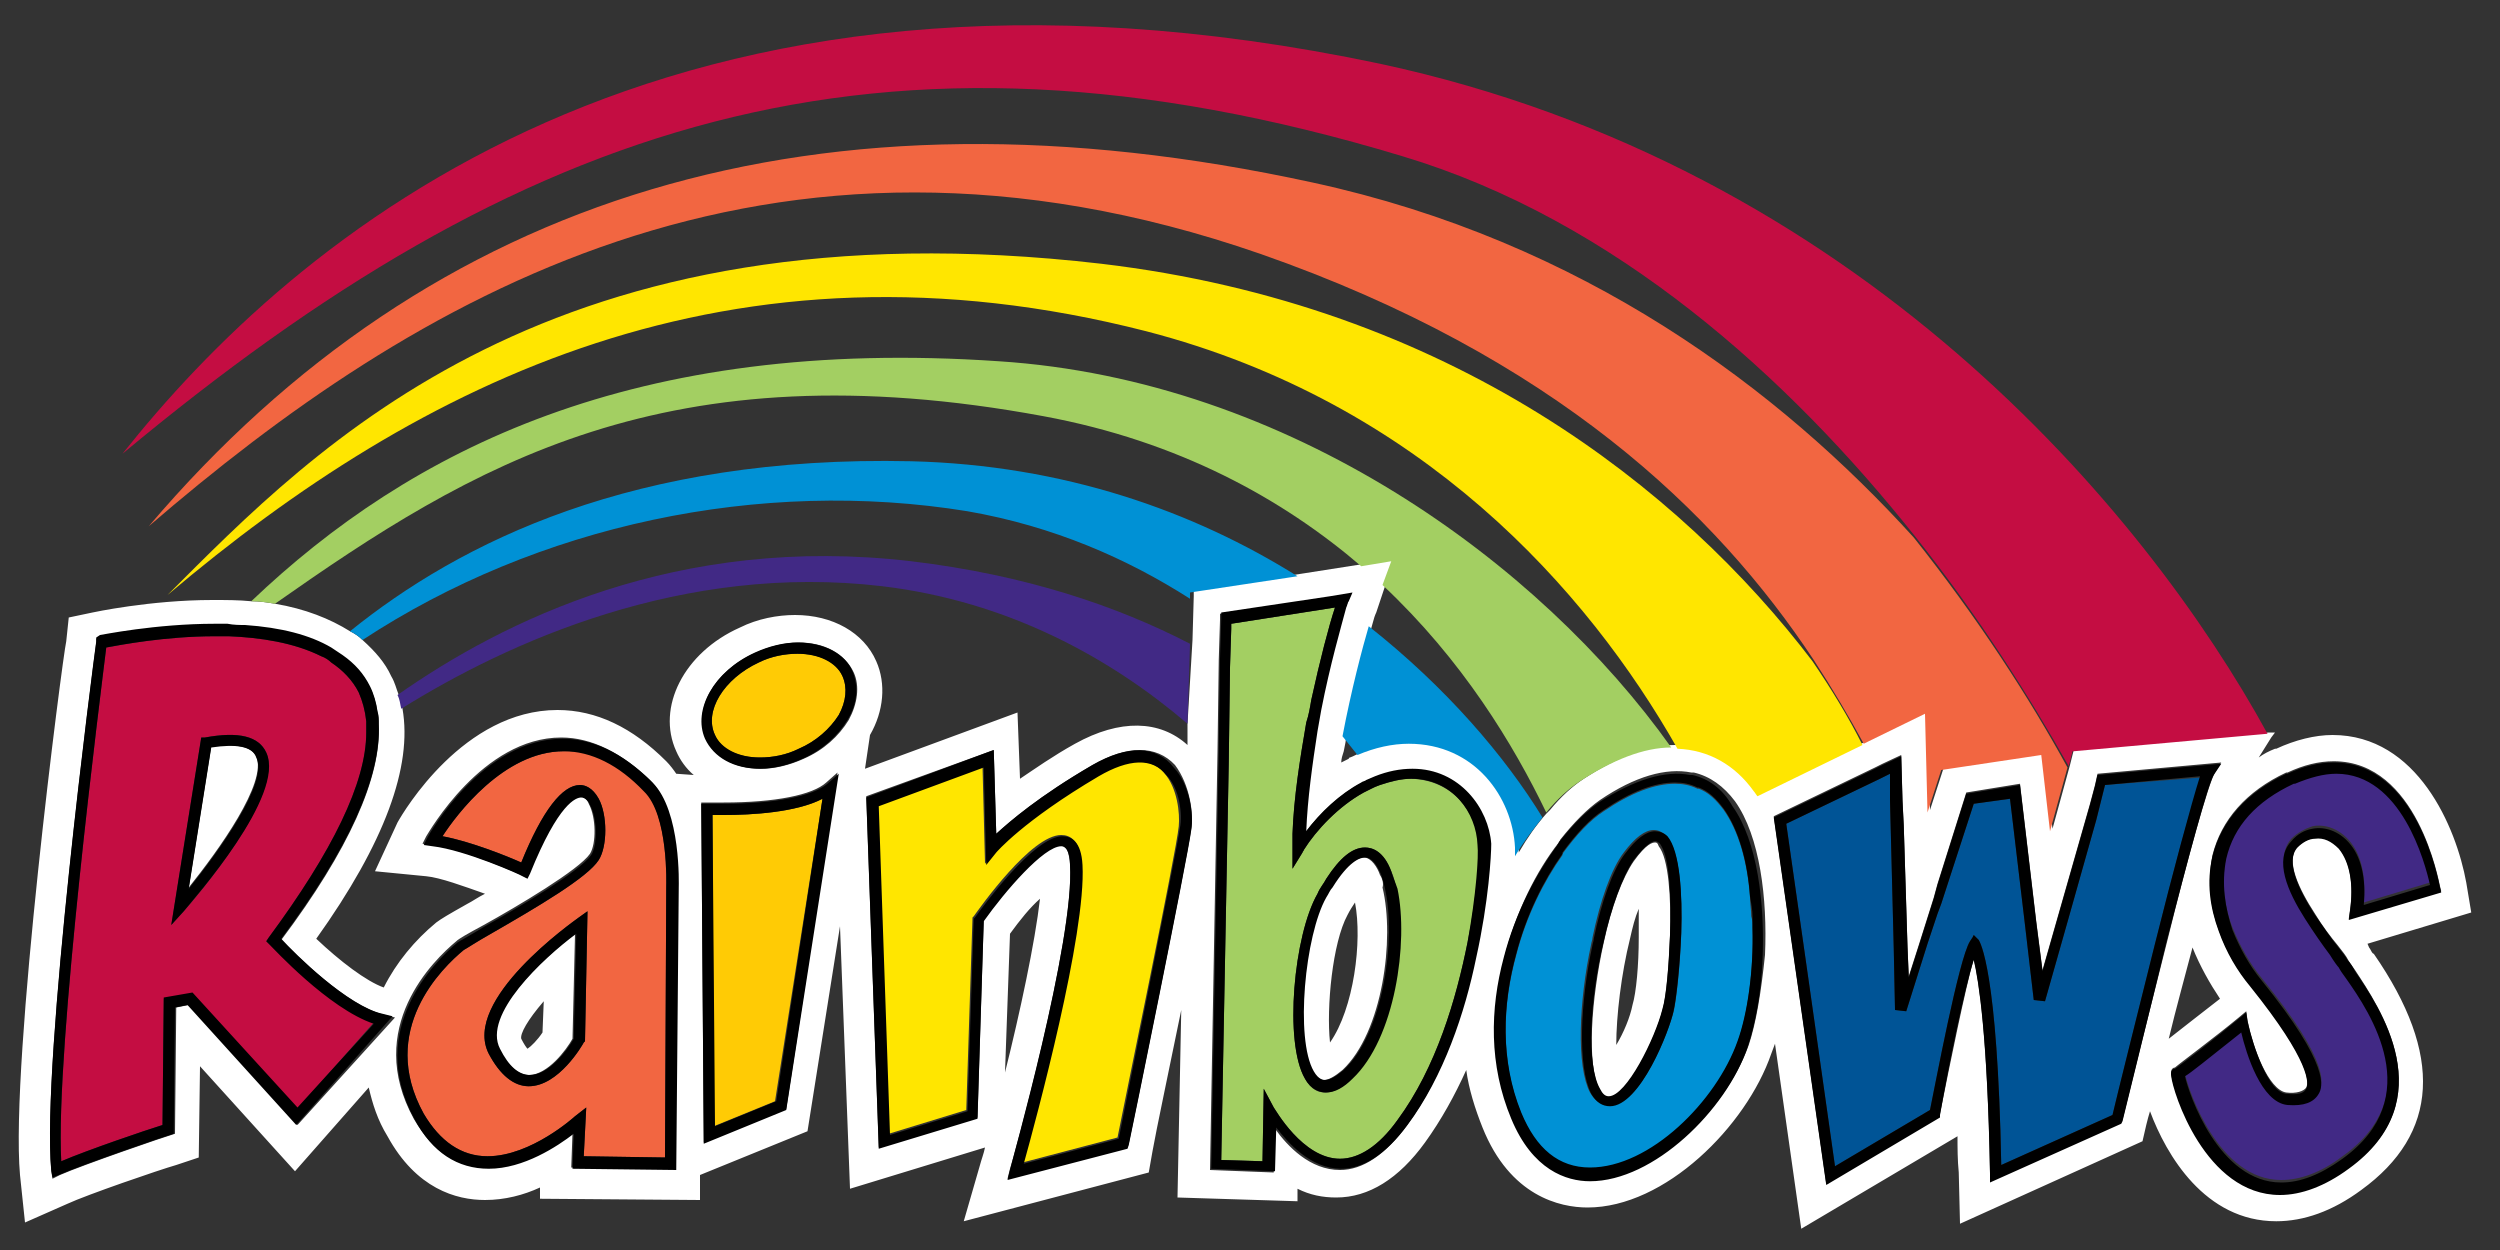<?xml version="1.0" encoding="utf-8"?>
<!-- Generator: Adobe Illustrator 17.0.0, SVG Export Plug-In . SVG Version: 6.00 Build 0)  -->
<!DOCTYPE svg PUBLIC "-//W3C//DTD SVG 1.1//EN" "http://www.w3.org/Graphics/SVG/1.1/DTD/svg11.dtd">
<svg version="1.1" id="Layer_1" xmlns="http://www.w3.org/2000/svg" xmlns:xlink="http://www.w3.org/1999/xlink" x="0px" y="0px"
	 width="200px" height="100px" viewBox="0 0 200 100" enable-background="new 0 0 200 100" xml:space="preserve">
<rect x="0" y="0" width="200" height="100" fill="#333333" stroke="none"/>
<path id="color10" fill="#FFFFFF" d="M189.6,75.9c-0.1-0.1-0.1-0.2-0.2-0.4l8.3-2.5l-0.4-2.4c-0.8-4.4-3.9-11.8-10.7-11.8
	c-1.4,0-3,0.4-4.5,1.1c0,0-0.1,0-0.1,0c-0.5,0.2-0.9,0.4-1.3,0.7l1-1.6l0.3-0.4l-0.5,0l-15.5,1.4l-0.1,0l-0.3,1.2l-1.4,5.1l-0.7-6.1
	l-8,1.2l-1.1,3.4l-0.2-7.9l-4.5,2.2l-0.4,0.2l-8.4,4.1c-0.1-0.1-0.2-0.3-0.3-0.4c-1.5-2.1-3.6-3.3-6.1-3.4c-0.1,0-0.2,0-0.3,0
	c-0.1,0-0.1,0-0.2,0c-2.2,0-4.7,1-7.3,2.7c-0.9,0.6-1.8,1.4-2.7,2.5c-0.1,0.1-0.2,0.2-0.3,0.3c-0.8,0.9-1.5,1.9-2.2,3.1
	c0-0.3,0-0.5,0-0.6c-0.2-4-3.2-8.3-8.5-8.3c-1.3,0-2.7,0.3-4.1,0.9c-0.3,0.1-0.6,0.3-0.9,0.4c0,0-0.1,0-0.1,0.1
	c-0.2,0.1-0.4,0.2-0.6,0.3c0-0.3,0.1-0.6,0.2-0.9c0.1-0.5,0.2-0.9,0.2-1.4c0.7-3.7,1.6-7.1,2.1-8.8c0.1-0.4,0.2-0.7,0.3-0.9l0.8-2.4
	l0.7-1.9l-2.4,0.4l-5.1,0.8l-8.6,1.3l0,0.5l-0.1,3.5L95,57.9l0,1.7c-2.2-2-5.4-2.1-9-0.1c-1.8,1-3.2,2-4.4,2.8l-0.2-5.3l-12.2,4.5
	l0.4-2.7c1.1-1.9,1.3-4.1,0.5-5.9c-1-2.3-3.5-3.7-6.5-3.7c-1.4,0-3,0.3-4.4,1c-4.5,2-6.7,6.4-5.1,9.9c0.3,0.7,0.8,1.4,1.4,1.9
	l-1.4-0.1c-0.2-0.3-0.5-0.7-0.8-1c-2.7-2.7-5.6-4.1-8.7-4.1c-7.5,0-12.3,8.1-12.8,9L30,69.7l4.1,0.4c1.1,0.1,3,0.8,4.7,1.4
	c-0.6,0.3-1,0.6-1.4,0.8c-1.6,0.9-2.1,1.2-2.5,1.5c-1.7,1.4-3.2,3.2-4.2,5.2c-1.4-0.5-3.5-2.1-5.4-3.9c5.5-7.7,7.7-13.8,6.9-18.4
	c-0.1-0.4-0.1-0.7-0.3-1.1c-0.2-0.5-0.3-1-0.6-1.5C30.8,53,30,52.1,29,51.2c-0.3-0.3-0.6-0.5-1-0.7c-1.6-1-3.6-1.8-6-2.2
	c-0.6-0.1-1.2-0.2-1.9-0.2c-1-0.1-2-0.1-3.1-0.1c-5,0-9.6,1-9.6,1l-1.9,0.4l-0.2,1.9C5,52.6,0.8,85,1.6,94L2,97.8l3.4-1.5
	c1.5-0.7,7.3-2.7,8.7-3.1l1.8-0.6l0.1-7.3l7.6,8.4l5.9-6.7c0.3,1.3,0.7,2.6,1.5,3.9c2.3,4.2,5.5,5.1,7.8,5.1c1.6,0,3.1-0.4,4.4-1
	l0,0.9L56,96l0-2l8.6-3.5l2.6-16.4l0.8,21l10.8-3.3c-0.1,0.5-0.3,1-0.4,1.4l-1.3,4.5l14.8-3.9l0.3-1.7c0.3-1.7,1.3-6.4,2.3-11.3
	l-0.3,15l9.6,0.3l0-1c1,0.5,2,0.7,3.1,0.7c2.6,0,5-1.5,7.1-4.4c1.3-1.8,2.4-3.8,3.3-5.8c0.2,1.5,0.7,3.1,1.3,4.6
	c2.2,5.5,6.2,6.4,8.4,6.4c6.2,0,12.7-6.5,14.7-12.3c0.1-0.3,0.2-0.5,0.3-0.8l2.1,14.8l12.5-7.4c0,0.9,0,1.9,0.1,2.9l0.1,4.1
	l14.6-6.6l0.3-1.3c0.1-0.4,0.2-0.8,0.3-1.1c1.3,3.5,4.4,8.8,10.1,8.8c2.2,0,4.5-0.8,6.8-2.5c6.2-4.5,6.6-10.8,1-18.9
	C189.8,76.3,189.7,76.1,189.6,75.9z M23.8,90l-8.7-9.6l-1,0.2l-0.1,10.1l-0.3,0.1c-0.1,0-7.1,2.4-8.9,3.2l-0.6,0.3l-0.1-0.6
	c-0.8-8.7,3.4-40.9,3.6-42.3l0-0.3L8,50.9c0,0,4.4-0.9,9.2-0.9c0.3,0,0.6,0,1,0c0.5,0,0.9,0,1.4,0.1c2.9,0.2,5.2,0.8,6.9,1.8
	c0.3,0.2,0.6,0.4,0.9,0.6c1,0.7,1.7,1.5,2.2,2.5c0.3,0.6,0.5,1.3,0.6,2c0.1,0.3,0.1,0.6,0.1,1c0.2,4.2-2.4,10-7.8,17.2
	c1.1,1.1,5.3,5.3,8.3,6l0.8,0.2L23.8,90z M54.2,70.9L54,93.5l-8.3-0.1l0.1-2.8c-1.3,1-4,2.8-6.8,2.8c-2.5,0-4.4-1.3-5.9-3.9
	c-4-7.3,1.6-12.7,3.4-14.2c0.2-0.2,0.9-0.6,2.2-1.3c2.7-1.5,7.6-4.4,8.5-5.7c0.5-0.8,0.5-2.9-0.1-4c-0.1-0.3-0.4-0.6-0.7-0.6
	c-0.4,0-1.8,0.4-4.1,6.1l-0.2,0.4L41.7,70c0,0-4.6-2.1-7.2-2.4l-0.7-0.1l0.3-0.6c0.2-0.3,4.5-7.9,10.8-7.9c2.4,0,4.8,1.2,7.1,3.4
	C54.4,64.8,54.2,70.7,54.2,70.9z M62.9,88.7l-6.6,2.7l-0.2-27.2l0.5,0c0,0,0.5,0,1.3,0c4.1,0,7.1-0.6,8.2-1.6l0.9-0.8L62.9,88.7z
	 M67.9,57.6c-0.8,1.3-2,2.4-3.6,3.1c-1.1,0.5-2.3,0.8-3.4,0.8c-2.1,0-3.7-0.9-4.4-2.4c-1.1-2.4,0.7-5.5,4-6.9
	c1.1-0.5,2.3-0.8,3.4-0.8c2.1,0,3.7,0.9,4.4,2.4C68.8,54.9,68.6,56.3,67.9,57.6z M95.3,66.3c-0.3,2.3-4.8,24.3-5,25.2l-0.1,0.3
	l-9.6,2.5l0.2-0.8c0.1-0.2,5.2-18.4,4.8-24.4c-0.1-1-0.3-1.5-0.7-1.5c-1.4,0-4.5,3.6-6.2,6l-0.5,15.8l-7.9,2.4l-1-28.1L79.5,60
	l0.2,6.7c1.1-1,3.4-3,7.7-5.5c2.8-1.6,5.1-1.6,6.6,0C95.2,62.8,95.5,65.1,95.3,66.3z M80.4,85.8l0.4-11.1c0.8-1.1,1.6-2.1,2.4-2.8
	C82.8,75.4,81.6,81,80.4,85.8z M112.5,90.1c-1.7,2.3-3.5,3.5-5.3,3.5c-2.4,0-4.2-1.9-5.2-3.3l-0.1,3.5l-5.1-0.2l0.6-33.5l0.1-7.3
	l0.1-3.2l0-0.5l8.7-1.3l1.8-0.3l-0.3,0.7c0,0.1-0.1,0.3-0.2,0.5c-0.5,1.5-1.3,4.6-2,8.2c-0.1,0.5-0.2,1.1-0.3,1.7
	c-0.5,2.6-0.8,5.4-0.9,8c1.1-1.4,2.7-3,4.4-3.9c0.1-0.1,0.3-0.1,0.4-0.2c0.2-0.1,0.5-0.2,0.7-0.3c1.1-0.4,2.1-0.6,3-0.6
	c3.9,0,6.1,3.2,6.2,6.1c0,0.8-0.2,4.6-1.2,9.1C117.1,81.1,115.4,86.2,112.5,90.1z M139.9,83.6c-1.8,5.1-7.5,10.7-12.6,10.7
	c0,0,0,0,0,0c-2,0-4.7-0.9-6.3-5c-1.7-4.3-1.6-8.9-0.6-12.9c0.9-3.5,2.5-6.7,4.3-9c0-0.1,0.1-0.1,0.1-0.2c1.1-1.4,2.2-2.5,3.2-3.2
	c2.8-1.9,5.3-2.6,7.3-2.2c0.1,0,0.2,0,0.2,0c1.3,0.3,2.4,1.1,3.3,2.3c2,2.8,2.6,7.8,2.4,12.3C140.9,79.3,140.5,81.8,139.9,83.6z
	 M169.8,89.6l-0.1,0.2l-10.5,4.7l0-0.7c-0.2-11-0.9-15.4-1.3-17.1c-0.7,2.5-1.9,8.4-2.7,12.4l0,0.2l-9.1,5.4l-2.5-17.5l-1.7-11.9
	l8.1-3.9l0.6-0.3l1.5-0.7l0.1,3.6l0.1,2l0.3,9.7l0.1,2.4l0.8-2.5l1.2-3.8l0.3-1.1l2.3-7.3l4.3-0.7l1.3,11l0.5,3.9l1.2-4.2l2.6-9.1
	l0.4-1.5l0.2-0.9l9.9-0.9l-0.5,0.8c-0.5,0.8-2.2,6.9-3.8,13.4C172,80.7,170.6,86.3,169.8,89.6z M175.4,75.8c0.6,1.5,1.4,2.9,2.2,4.1
	l0,0c-1.4,1.1-3.1,2.4-4.1,3.2C174.1,80.6,174.8,78.1,175.4,75.8z M187.9,93.4c-1.9,1.4-3.8,2.1-5.5,2.1c0,0,0,0,0,0
	c-6,0-8.5-8.3-8.7-9.5c-0.1-0.5,0.2-0.6,0.3-0.6c0.2-0.2,3.3-2.5,5.1-4l0.6-0.5l0.1,0.7c0.4,2.2,1.7,5.6,3.1,5.8
	c0.8,0.1,1.4-0.1,1.6-0.4c0.2-0.4,0.4-2.1-4.5-8.2c-1-1.2-1.9-2.7-2.5-4.4c-0.7-1.9-0.9-4-0.5-6c0.7-2.8,2.7-5.1,5.9-6.6
	c0,0,0.1,0,0.1,0c1.3-0.6,2.5-0.9,3.7-0.9c6.7,0,8.4,9.6,8.5,10l0.1,0.4l-7.4,2.2l0.1-0.7c0.3-2.1,0-3.9-0.9-5
	c-0.5-0.6-1.2-0.9-1.9-0.8c-0.5,0.1-0.9,0.3-1.4,0.7c-1,1.1,0.1,3.4,1.4,5.4c0.6,1,1.3,1.9,1.8,2.5c0.4,0.5,0.7,0.9,0.8,1.1
	c0.1,0.2,0.3,0.5,0.6,0.9C190.3,80.5,195.5,88,187.9,93.4z M20.5,60.5c0.9,2.1-3,7.5-5.4,10.5l1.8-11.3
	C18.9,59.5,20.1,59.7,20.5,60.5z M39.9,83.9c0.7,1.4,1.6,2.1,2.4,2.1c1.5,0,3-2,3.5-2.9l0.2-8.4C43.4,76.7,38.5,81.2,39.9,83.9z
	 M43.4,82.6c-0.4,0.6-0.9,1.1-1.2,1.3c-0.1-0.1-0.3-0.4-0.5-0.8c-0.1-0.4,0.5-1.5,1.8-3L43.4,82.6z M110.4,70
	c-0.2-0.6-0.7-1.4-1.3-1.4c-0.4,0-1.3,0.3-2.6,2.4c-0.2,0.2-0.3,0.5-0.5,0.8c-1.7,3.1-2.5,11.3-1,13.9c0.4,0.7,0.8,0.7,0.9,0.7
	c0.4,0,0.9-0.3,1.5-0.8c3.2-3,4.2-10.5,3.2-14.6C110.7,70.7,110.6,70.3,110.4,70z M106.4,83.4c-0.3-2.8,0.2-8,1.4-10.2
	c0.2-0.4,0.4-0.7,0.6-1C109,75.3,108.3,80.7,106.4,83.4z M132.4,67.4c-0.2,0-0.7,0.1-1.7,1.5c-0.9,1.3-1.8,3.7-2.4,6.5
	c-1,4.5-1.4,9.9-0.3,11.8c0.2,0.4,0.5,0.6,0.7,0.6c1.4,0,3.7-4.6,4.3-7c0.3-1,0.5-3.4,0.6-5.9c0.1-3-0.1-6.2-0.9-7.2
	C132.6,67.4,132.5,67.4,132.4,67.4z M130.6,80.4c-0.2,1-0.7,2.2-1.3,3.2c0-2.3,0.4-5.7,1.1-8.5c0.2-0.9,0.4-1.7,0.7-2.4
	c0,0.7,0,1.5,0,2.3C131.1,77.2,130.9,79.4,130.6,80.4z"/>
<path id="color8" fill="#F26641" d="M165.4,61.4l-1.4,5.1l-0.7-6.1l-8,1.2l-1.1,3.4l-0.2-7.9l-4.5,2.2l-0.4,0.2
	c-1.2-2.2-2.5-4.4-4-6.7c-7.8-11.8-20.8-24.3-44.3-32.5c-39.5-13.7-68,3.8-88.9,21.8C34.5,15.5,65.5,6,105,14.6
	c21.7,4.7,37.4,16.6,48.1,28.4C158.2,49.4,162.4,55.9,165.4,61.4z M51.5,63.1c2,2.1,1.8,7.7,1.8,7.8l-0.1,21.7l-6.5-0.1l0.2-3.9
	L46,89.3c0,0-3.5,3.2-7,3.2c-2.1,0-3.8-1.2-5.1-3.4c-3.7-6.7,1.5-11.7,3.2-13.1c0.2-0.1,1.1-0.7,2-1.2c4-2.3,7.9-4.6,8.8-6
	c0.7-1.1,0.7-3.6,0-4.9c-0.5-0.9-1.1-1.1-1.5-1.1c-1.4,0-3,2-4.7,6.2c-1.1-0.5-4.1-1.7-6.3-2.1c1.1-1.7,4.9-6.8,9.7-6.8
	C47.2,60,49.4,61,51.5,63.1z M47,72.9l-0.7,0.5c-0.4,0.3-9.4,6.6-7.2,10.9c0.9,1.7,2,2.6,3.2,2.6c2.4,0,4.3-3.3,4.4-3.5l0.1-0.1
	L47,72.9z"/>
<path id="color7" fill="#FFCB05" d="M57.9,65.2c2.2,0,5.8-0.2,7.9-1.3l-3.8,24.2l-4.9,2L57,65.2C57.2,65.2,57.5,65.2,57.9,65.2z
	 M67.4,54.1c-0.5-1.2-1.9-1.8-3.6-1.8c-1,0-2.1,0.2-3.1,0.7c-2.8,1.3-4.4,3.9-3.5,5.8c0.5,1.2,1.9,1.8,3.6,1.8c1,0,2.1-0.2,3.1-0.7
	c1.4-0.6,2.5-1.6,3.2-2.7C67.7,56.1,67.8,55,67.4,54.1z"/>
<path id="color6" fill="#FFE600" d="M149,59.6l-8.4,4.1c-0.1-0.1-0.2-0.3-0.3-0.4c-1.5-2.1-3.6-3.3-6.1-3.4
	c-7.2-12.7-20.5-27.7-42.5-33.4c-33.2-8.5-58.1,4-78.3,21.1c11.9-11.9,30.7-31.6,74.7-26.5c27.9,3.3,46.4,18,56.9,31.8
	C146.5,55.1,147.9,57.4,149,59.6z M87.8,62c-6.1,3.6-8.2,6.1-8.2,6.1l-0.8,1l-0.2-7.8l-8.4,3.1l0.9,26.3l6.2-1.9l0.5-15.4l0.1-0.1
	c0.5-0.7,4.6-6.5,7-6.5c0.7,0,1.5,0.4,1.6,2.3c0.3,5.5-3.7,20.4-4.7,23.9l7.6-2c0.5-2.6,4.7-22.8,4.9-24.9c0.1-1-0.1-3.1-1.2-4.3
	C92.1,60.6,90.2,60.6,87.8,62z"/>
<path id="color5" fill="#A3CF62" d="M133.7,59.8c-2.2,0-4.7,1-7.3,2.7c-0.9,0.6-1.8,1.4-2.7,2.5c-2.6-5.4-6.7-12.2-13.1-18.2
	l0.7-1.9l-2.4,0.4c-6.3-5.4-14.6-10-25.4-12c-30.2-5.6-45.7,3.9-61.5,15c-0.6-0.1-1.2-0.2-1.9-0.2C32.8,36,50.7,26.9,79.9,28.9
	C103.1,30.4,123.2,45,133.7,59.8z M118.3,67.7c0,0.8-0.1,3.8-0.9,7.7c-0.9,4.5-2.5,10-5.6,14.2c-1.5,2.1-3.1,3.1-4.6,3.1
	c-3,0-5.2-4-5.3-4.1l-0.8-1.5l-0.1,5.8l-3.3-0.1l0.6-31.8l0.1-7.6l0.1-3.1l0-0.4l8.3-1.3c-0.5,1.5-1.2,4.2-1.9,7.4
	c-0.1,0.6-0.2,1.2-0.4,1.8c-0.5,2.9-1,6-1.1,8.9c0,0.4,0,0.8,0,1.3l0,1.5l0.8-1.3c0-0.1,0.1-0.1,0.1-0.2c1-1.6,2.8-3.5,4.8-4.6
	c0.2-0.1,0.4-0.2,0.6-0.3c0.2-0.1,0.4-0.2,0.7-0.3c0.9-0.3,1.7-0.5,2.5-0.5C116.3,62.4,118.2,65.1,118.3,67.7z M106,87.4
	c0.7,0,1.4-0.4,2.1-1.1c3.4-3.2,4.5-10.9,3.6-15.2c-0.1-0.5-0.2-1-0.4-1.4c-0.6-1.6-1.5-1.9-2.1-1.9c-1,0-2,0.8-3.1,2.5
	c-0.2,0.4-0.5,0.7-0.7,1.2c-1.9,3.3-2.7,11.9-1,14.8C104.9,87.2,105.5,87.4,106,87.4z"/>
<path id="color4" fill="#0091D5" d="M72.9,36.9c12.2,0.3,22.6,4,30.9,9.2l-8.6,1.3l0,0.5c-5-3.2-10.9-5.8-17.8-7
	C60.8,38.2,43,42,29,51.2c-0.3-0.3-0.6-0.5-1-0.7C36.8,43.4,50.7,36.4,72.9,36.9z M121.2,68.5c0.7-1.2,1.5-2.2,2.2-3.1
	c-3-4.9-7.7-10.4-13.9-15.3c-0.5,1.7-1.4,5.1-2.1,8.8c0.4,0.5,0.8,1,1.2,1.5c1.4-0.6,2.8-0.9,4.1-0.9c5.3,0,8.3,4.3,8.5,8.3
	C121.2,68,121.2,68.2,121.2,68.5z M140.2,74.3c0.1,3.4-0.4,6.9-1.2,9.1c-1.7,4.8-7,10.1-11.8,10.1c-2.5,0-4.3-1.5-5.5-4.4
	c-1.7-4.2-1.5-8.7-0.4-12.7c0.8-3.1,2.2-5.9,3.7-8c0,0,0,0,0-0.1c1.1-1.5,2.2-2.7,3.3-3.4c2.2-1.5,4.1-2.2,5.7-2.2
	c0.6,0,1.2,0.1,1.8,0.4c0,0,0.1,0,0.1,0c0.8,0.3,1.4,0.9,2,1.7c1.2,1.7,1.9,4.2,2.1,7c0,0.5,0.1,1,0.1,1.5
	C140.2,73.6,140.2,73.9,140.2,74.3z M133.9,80.9c0.2-0.9,0.5-3.5,0.6-6.2c0.1-3.1-0.1-6.5-1.1-7.7c-0.4-0.5-0.8-0.6-1.1-0.6
	c-0.7,0-1.5,0.6-2.4,1.8c-1,1.3-1.9,3.9-2.5,6.8c0,0,0,0,0,0c0,0.2-0.1,0.4-0.1,0.5c-1,4.6-1.2,9.8-0.1,11.9c0.4,0.7,0.9,1,1.5,1
	c0,0,0,0,0,0C131.2,88.6,133.5,82.5,133.9,80.9z"/>
<path id="color3" fill="#005496" d="M176.1,62.2c-0.8,2.1-2.3,7.7-3.7,13.3c-1.5,6-3,12-3.4,13.7l-8.9,4c-0.3-15.7-1.7-17.8-1.8-18
	l-0.3-0.3l-0.1-0.1l-0.1,0.2l-0.2,0.3c-0.9,1.4-2.8,11.6-3.2,13.5l-7.6,4.5l-2.3-16.2l-1.6-11.2l7.5-3.6L151,62l0.2-0.1l0,0.4l0,1.7
	l0.3,11.9l0.1,4.9l0.9,0.1l1.7-5.4l0.8-2.4l0.3-0.8l2.6-8l2.9-0.4L162,74l0.7,6l0.9,0.1l1.9-6.7l2.2-7.8l0.4-1.6l0.3-1.2L176.1,62.2
	z"/>
<path id="color2" fill="#412985" d="M72.9,44.9c9.2,1.1,16.5,3.6,22.3,6.6L95,57.9c-6.2-5.3-14.4-9.8-24.4-11
	c-16-1.9-30,4.5-38.5,9.8c-0.1-0.4-0.1-0.7-0.3-1.1C40.2,49.7,54.2,42.7,72.9,44.9z M187.1,77.2c-0.1-0.2-0.4-0.6-0.7-1
	c-0.6-0.8-1.3-1.8-2-2.9c-1.4-2.2-2.4-4.7-1.1-6.2c0.5-0.5,1.1-0.8,1.7-1c1-0.2,2.1,0.2,2.9,1.1c1,1.1,1.4,2.9,1.2,5l5.3-1.6
	c-0.4-1.8-2.3-8.9-7.5-8.9c-1,0-2.1,0.3-3.3,0.8c0,0,0,0-0.1,0c-3,1.4-4.8,3.4-5.4,6c-0.4,1.9-0.2,3.9,0.5,5.7
	c0.6,1.5,1.4,2.9,2.3,4c5.7,7,4.9,8.6,4.6,9.1c-0.3,0.7-1.1,1-2.5,0.9c-2.1-0.2-3.3-4.1-3.7-5.8c-2.9,2.3-4.1,3.2-4.5,3.5
	c0.3,1.4,2.7,8.5,7.7,8.5c0,0,0,0,0,0c1.5,0,3.2-0.6,4.9-1.9c6.9-4.9,2.3-11.7,0.3-14.5C187.4,77.8,187.2,77.5,187.1,77.2z"/>
<path id="color1" fill="#C40D42" d="M181.4,58.7l-15.5,1.4l-0.1,0l-0.3,1.2c-3.1-5.5-7.2-12-12.3-18.4c-10.1-12.7-24-25.3-41-30.4
	C70.2-0.2,41.5,9.9,9.8,36.3C23.3,19.3,53.1-7,110.4,5.1C148.6,13.3,171.6,40.8,181.4,58.7z M29.9,81.8l-6.1,6.9l-8.4-9.2l-2.3,0.4
	L13,90c-1.3,0.4-6,2-8.1,2.9C4.4,84,8.1,55.1,8.5,51.8c1.1-0.2,4.7-0.9,8.7-0.9c0,0,0.1,0,0.1,0c0.3,0,0.7,0,1,0
	c2.5,0.1,5.2,0.5,7.4,1.6c0.3,0.1,0.6,0.3,0.8,0.5c0.9,0.6,1.7,1.4,2.2,2.4c0.3,0.7,0.5,1.4,0.6,2.3c0,0.3,0,0.6,0,0.9
	c0,4-2.7,9.5-7.8,16.4l-0.2,0.3l0.3,0.3C21.8,75.7,26.3,80.5,29.9,81.8z M13.7,74l1-1.1c0.8-0.9,8.1-9.3,6.6-12.7
	c-0.6-1.3-2.2-1.7-4.9-1.2L16.1,59L13.7,74z"/>
<path id="outline" d="M57.9,64.3c-0.8,0-1.3,0-1.3,0l-0.5,0l0.2,27.2l6.6-2.7l4.2-26.9l-0.9,0.8C65,63.7,62,64.3,57.9,64.3z
	 M62.1,88.1l-4.9,2L57,65.2c0.2,0,0.5,0,0.9,0c2.2,0,5.8-0.2,7.9-1.3L62.1,88.1z M45,59.1c-6.3,0-10.6,7.5-10.8,7.9l-0.3,0.6
	l0.7,0.1c2.6,0.3,7.1,2.3,7.2,2.4l0.4,0.2l0.2-0.4c2.3-5.7,3.7-6.1,4.1-6.1c0.3,0,0.6,0.3,0.7,0.6c0.6,1.1,0.6,3.2,0.1,4
	c-0.9,1.3-5.8,4.2-8.5,5.7c-1.3,0.8-1.9,1.1-2.2,1.3c-1.8,1.5-7.4,7-3.4,14.2c1.4,2.6,3.4,3.9,5.9,3.9c2.8,0,5.5-1.8,6.8-2.8
	l-0.1,2.8l8.3,0.1l0.2-22.6c0-0.2,0.2-6.1-2.1-8.4C49.8,60.2,47.4,59.1,45,59.1z M53.3,70.9l-0.1,21.7l-6.5-0.1l0.2-3.9L46,89.3
	c0,0-3.5,3.2-7,3.2c-2.1,0-3.8-1.2-5.1-3.4c-3.7-6.7,1.5-11.7,3.2-13.1c0.2-0.1,1.1-0.7,2-1.2c4-2.3,7.9-4.6,8.8-6
	c0.7-1.1,0.7-3.6,0-4.9c-0.5-0.9-1.1-1.1-1.5-1.1c-1.4,0-3,2-4.7,6.2c-1.1-0.5-4.1-1.7-6.3-2.1c1.1-1.7,4.9-6.8,9.7-6.8
	c2.2,0,4.4,1.1,6.4,3.2C53.5,65.2,53.3,70.8,53.3,70.9z M187.8,76.8c-0.1-0.2-0.4-0.6-0.8-1.1c-0.5-0.6-1.1-1.5-1.8-2.5
	c-1.3-2-2.4-4.3-1.4-5.4c0.4-0.4,0.9-0.7,1.4-0.7c0.7-0.1,1.3,0.2,1.9,0.8c0.9,1.1,1.2,2.9,0.9,5l-0.1,0.7l7.4-2.2l-0.1-0.4
	c-0.1-0.4-1.8-10-8.5-10c-1.2,0-2.4,0.3-3.7,0.9c0,0-0.1,0-0.1,0c-3.2,1.5-5.2,3.8-5.9,6.6c-0.5,2.1-0.2,4.1,0.5,6
	c0.6,1.7,1.5,3.2,2.5,4.4c4.9,6.1,4.7,7.8,4.5,8.2c-0.2,0.4-0.7,0.5-1.6,0.4c-1.4-0.1-2.6-3.6-3.1-5.8l-0.1-0.7l-0.6,0.5
	c-1.8,1.5-4.9,3.9-5.1,4c-0.1,0-0.4,0.1-0.3,0.6c0.1,1.2,2.7,9.5,8.7,9.5c0,0,0,0,0,0c1.7,0,3.6-0.7,5.5-2.1
	c7.6-5.5,2.4-13,0.5-15.8C188.2,77.3,188,77,187.8,76.8z M187.4,92.7c-1.8,1.3-3.4,1.9-4.9,1.9c0,0,0,0,0,0c-5,0-7.4-7.1-7.7-8.5
	c0.5-0.3,1.6-1.2,4.5-3.5c0.4,1.7,1.6,5.6,3.7,5.8c1.3,0.1,2.1-0.2,2.5-0.9c0.3-0.5,1-2.2-4.6-9.1c-0.9-1.1-1.7-2.5-2.3-4
	c-0.6-1.8-0.9-3.7-0.5-5.7c0.6-2.6,2.4-4.6,5.4-6c0,0,0,0,0.1,0c1.2-0.5,2.3-0.8,3.3-0.8c5.2,0,7.1,7.1,7.5,8.9l-5.3,1.6
	c0.2-2.1-0.2-3.9-1.2-5c-0.8-0.9-1.9-1.3-2.9-1.1c-0.6,0.1-1.2,0.4-1.7,1c-1.4,1.5-0.3,4,1.1,6.2c0.7,1.1,1.4,2.1,2,2.9
	c0.3,0.5,0.6,0.9,0.7,1c0.1,0.2,0.3,0.5,0.6,0.9C189.6,81,194.2,87.8,187.4,92.7z M39.1,84.3c0.9,1.7,2,2.6,3.2,2.6
	c2.4,0,4.3-3.3,4.4-3.5l0.1-0.1L47,72.9l-0.7,0.5C45.9,73.7,36.9,80,39.1,84.3z M45.9,83.1c-0.5,0.9-2,2.9-3.5,2.9
	c-0.9,0-1.7-0.7-2.4-2.1c-1.4-2.7,3.4-7.2,6.1-9.2L45.9,83.1z M21.3,60.2c-0.6-1.3-2.2-1.7-4.9-1.2L16.1,59l-2.4,15l1-1.1
	C15.5,71.9,22.9,63.6,21.3,60.2z M15.1,71.1l1.8-11.3c2-0.3,3.3-0.1,3.6,0.8C21.5,62.6,17.5,68.1,15.1,71.1z M22.5,75.1
	c5.4-7.2,8-13,7.8-17.2c0-0.3,0-0.7-0.1-1c-0.1-0.7-0.3-1.4-0.6-2c-0.5-1-1.2-1.8-2.2-2.5c-0.3-0.2-0.6-0.4-0.9-0.6
	c-1.7-1-4-1.6-6.9-1.8c-0.4,0-0.9,0-1.4-0.1c-0.3,0-0.6,0-1,0c-4.8,0-9.1,0.9-9.2,0.9L7.7,51l0,0.3c-0.2,1.4-4.4,33.6-3.6,42.3
	l0.1,0.6L4.7,94c1.8-0.8,8.8-3.2,8.9-3.2l0.3-0.1l0.1-10.1l1-0.2l8.7,9.6l7.7-8.7l-0.8-0.2C27.8,80.5,23.6,76.3,22.5,75.1z
	 M23.8,88.6l-8.4-9.2l-2.3,0.4L13,90c-1.3,0.4-6,2-8.1,2.9C4.4,84,8.1,55.1,8.5,51.8c1.1-0.2,4.7-0.9,8.7-0.9c0,0,0.1,0,0.1,0
	c0.3,0,0.7,0,1,0c2.5,0.1,5.2,0.5,7.4,1.6c0.3,0.1,0.6,0.3,0.8,0.5c0.9,0.6,1.7,1.4,2.2,2.4c0.3,0.7,0.5,1.4,0.6,2.3
	c0,0.3,0,0.6,0,0.9c0,4-2.7,9.5-7.8,16.4l-0.2,0.3l0.3,0.3c0.2,0.2,4.7,5.1,8.3,6.3L23.8,88.6z M63.8,51.4c-1.1,0-2.3,0.3-3.4,0.8
	c-3.3,1.5-5,4.6-4,6.9c0.7,1.5,2.3,2.4,4.4,2.4c1.1,0,2.3-0.3,3.4-0.8c1.6-0.7,2.8-1.8,3.6-3.1c0.8-1.3,0.9-2.7,0.4-3.9
	C67.6,52.3,65.9,51.4,63.8,51.4z M67.1,57.2c-0.7,1.1-1.8,2.1-3.2,2.7c-1,0.5-2.1,0.7-3.1,0.7c-1.7,0-3.1-0.7-3.6-1.8
	c-0.9-1.9,0.7-4.5,3.5-5.8c1-0.5,2.1-0.7,3.1-0.7c1.7,0,3.1,0.7,3.6,1.8C67.8,55,67.7,56.1,67.1,57.2z M87.4,61.2
	c-4.3,2.5-6.6,4.5-7.7,5.5L79.5,60l-10.2,3.8l1,28.1l7.9-2.4l0.5-15.8c1.7-2.4,4.8-6,6.2-6c0.4,0,0.7,0.5,0.7,1.5
	c0.4,6-4.8,24.2-4.8,24.4l-0.2,0.8l9.6-2.5l0.1-0.3c0.2-0.9,4.7-22.9,5-25.2c0.2-1.2-0.1-3.6-1.4-5C92.5,59.6,90.2,59.6,87.4,61.2z
	 M94.4,66.2c-0.3,2.1-4.4,22.3-4.9,24.9l-7.6,2c1-3.6,5-18.4,4.7-23.9c-0.1-1.9-0.9-2.3-1.6-2.3c-2.3,0-6.5,5.8-7,6.5l-0.1,0.1
	l-0.5,15.4l-6.2,1.9l-0.9-26.3l8.4-3.1l0.2,7.8l0.8-1c0,0,2.1-2.5,8.2-6.1c2.4-1.4,4.3-1.5,5.4-0.1C94.4,63.1,94.6,65.2,94.4,66.2z
	 M111.3,69.7c-0.6-1.6-1.5-1.9-2.1-1.9c-1,0-2,0.8-3.1,2.5c-0.2,0.4-0.5,0.7-0.7,1.2c-1.9,3.3-2.7,11.9-1,14.8
	c0.5,0.9,1.2,1.1,1.7,1.1c0.7,0,1.4-0.4,2.1-1.1c3.4-3.2,4.5-10.9,3.6-15.2C111.6,70.5,111.4,70.1,111.3,69.7z M107.5,85.6
	c-0.6,0.5-1.1,0.8-1.5,0.8c-0.1,0-0.5,0-0.9-0.7c-1.5-2.6-0.7-10.9,1-13.9c0.2-0.3,0.3-0.6,0.5-0.8c1.3-2.1,2.2-2.4,2.6-2.4
	c0.6,0,1,0.7,1.3,1.4c0.1,0.3,0.2,0.7,0.3,1.1C111.7,75.1,110.7,82.6,107.5,85.6z M113,61.5c-1,0-2,0.2-3,0.6
	c-0.2,0.1-0.5,0.2-0.7,0.3c-0.1,0.1-0.3,0.1-0.4,0.2c-1.7,0.9-3.3,2.4-4.4,3.9c0.1-2.6,0.5-5.4,0.9-8c0.1-0.6,0.2-1.1,0.3-1.7
	c0.7-3.6,1.6-6.7,2-8.2c0.1-0.2,0.1-0.4,0.2-0.5l0.3-0.7l-1.8,0.3l-8.7,1.3l0,0.5l-0.1,3.2l-0.1,7.3l-0.6,33.5l5.1,0.2l0.1-3.5
	c1,1.3,2.8,3.3,5.2,3.3c1.8,0,3.6-1.2,5.3-3.5c2.9-3.9,4.6-9,5.5-13.4c1-4.5,1.2-8.2,1.2-9.1C119.1,64.7,116.8,61.5,113,61.5z
	 M117.4,75.4c-0.9,4.5-2.5,10-5.6,14.2c-1.5,2.1-3.1,3.1-4.6,3.1c-3,0-5.2-4-5.3-4.1l-0.8-1.5l-0.1,5.8l-3.3-0.1l0.6-31.8l0.1-7.6
	l0.1-3.1l0-0.4l8.3-1.3c-0.5,1.5-1.2,4.2-1.9,7.4c-0.1,0.6-0.2,1.2-0.4,1.8c-0.5,2.9-1,6-1.1,8.9c0,0.4,0,0.8,0,1.3l0,1.5l0.8-1.3
	c0-0.1,0.1-0.1,0.1-0.2c1-1.6,2.8-3.5,4.8-4.6c0.2-0.1,0.4-0.2,0.6-0.3c0.2-0.1,0.4-0.2,0.7-0.3c0.9-0.3,1.7-0.5,2.5-0.5
	c3.3,0,5.2,2.7,5.3,5.3C118.3,68.5,118.1,71.5,117.4,75.4z M132.4,66.5c-0.7,0-1.5,0.6-2.4,1.8c-1,1.3-1.9,3.9-2.5,6.8c0,0,0,0,0,0
	c0,0.2-0.1,0.4-0.1,0.5c-1,4.6-1.2,9.8-0.1,11.9c0.4,0.7,0.9,1,1.5,1c0,0,0,0,0,0c2.4,0,4.8-6.1,5.1-7.7c0.2-0.9,0.5-3.5,0.6-6.2
	c0.1-3.1-0.1-6.5-1.1-7.7C133.1,66.6,132.7,66.5,132.4,66.5z M133.6,74.8c-0.1,2.5-0.3,4.9-0.6,5.9c-0.6,2.4-2.9,7-4.3,7
	c-0.3,0-0.5-0.2-0.7-0.6c-1.1-1.9-0.8-7.3,0.3-11.8c0.6-2.7,1.5-5.2,2.4-6.5c1-1.3,1.5-1.5,1.7-1.5c0.1,0,0.2,0,0.4,0.2
	C133.6,68.6,133.7,71.8,133.6,74.8z M135.4,62c-0.1,0-0.1,0-0.2,0c-2-0.4-4.5,0.4-7.3,2.2c-1,0.7-2.1,1.8-3.2,3.2
	c0,0.1-0.1,0.1-0.1,0.2c-1.7,2.3-3.4,5.5-4.3,9c-1.1,4.1-1.2,8.6,0.6,12.9c1.7,4.1,4.4,5,6.3,5c0,0,0,0,0,0
	c5.1,0,10.9-5.7,12.6-10.7c0.6-1.8,1.1-4.3,1.2-7c0.2-4.5-0.4-9.5-2.4-12.3C137.8,63.1,136.7,62.3,135.4,62z M140.2,73.3
	c0,0.3,0,0.6,0,0.9c0.1,3.4-0.4,6.9-1.2,9.1c-1.7,4.8-7,10.1-11.8,10.1c-2.5,0-4.3-1.5-5.5-4.4c-1.7-4.2-1.5-8.7-0.4-12.7
	c0.8-3.1,2.2-5.9,3.7-8c0,0,0,0,0-0.1c1.1-1.5,2.2-2.7,3.3-3.4c2.2-1.5,4.1-2.2,5.7-2.2c0.6,0,1.2,0.1,1.8,0.4c0,0,0.1,0,0.1,0
	c0.8,0.3,1.4,0.9,2,1.7c1.2,1.7,1.9,4.2,2.1,7C140.1,72.3,140.2,72.8,140.2,73.3z M177.7,61.1l-9.9,0.9l-0.2,0.9l-0.4,1.5l-2.6,9.1
	l-1.2,4.2l-0.5-3.9l-1.3-11l-4.3,0.7l-2.3,7.3l-0.3,1.1l-1.2,3.8l-0.8,2.5l-0.1-2.4l-0.3-9.7l-0.1-2l-0.1-3.6l-1.5,0.7l-0.6,0.3
	l-8.1,3.9l1.7,11.9l2.5,17.5l9.1-5.4l0-0.2c0.7-4,1.9-9.9,2.7-12.4c0.4,1.7,1.1,6.1,1.3,17.1l0,0.7l10.5-4.7l0.1-0.2
	c0.8-3.3,2.2-8.9,3.5-14.3c1.7-6.5,3.3-12.6,3.8-13.4L177.7,61.1z M172.4,75.5c-1.5,6-3,12-3.4,13.7l-8.9,4
	c-0.3-15.7-1.7-17.8-1.8-18l-0.3-0.3l-0.1-0.1l-0.1,0.2l-0.2,0.3c-0.9,1.4-2.8,11.6-3.2,13.5l-7.6,4.5l-2.3-16.2l-1.6-11.2l7.5-3.6
	L151,62l0.2-0.1l0,0.4l0,1.7l0.3,11.9l0.1,4.9l0.9,0.1l1.7-5.4l0.8-2.4l0.3-0.8l2.6-8l2.9-0.4L162,74l0.7,6l0.9,0.1l1.9-6.7l2.2-7.8
	l0.4-1.6l0.3-1.2l7.6-0.7C175.3,64.3,173.8,69.9,172.4,75.5z"/>
</svg>
